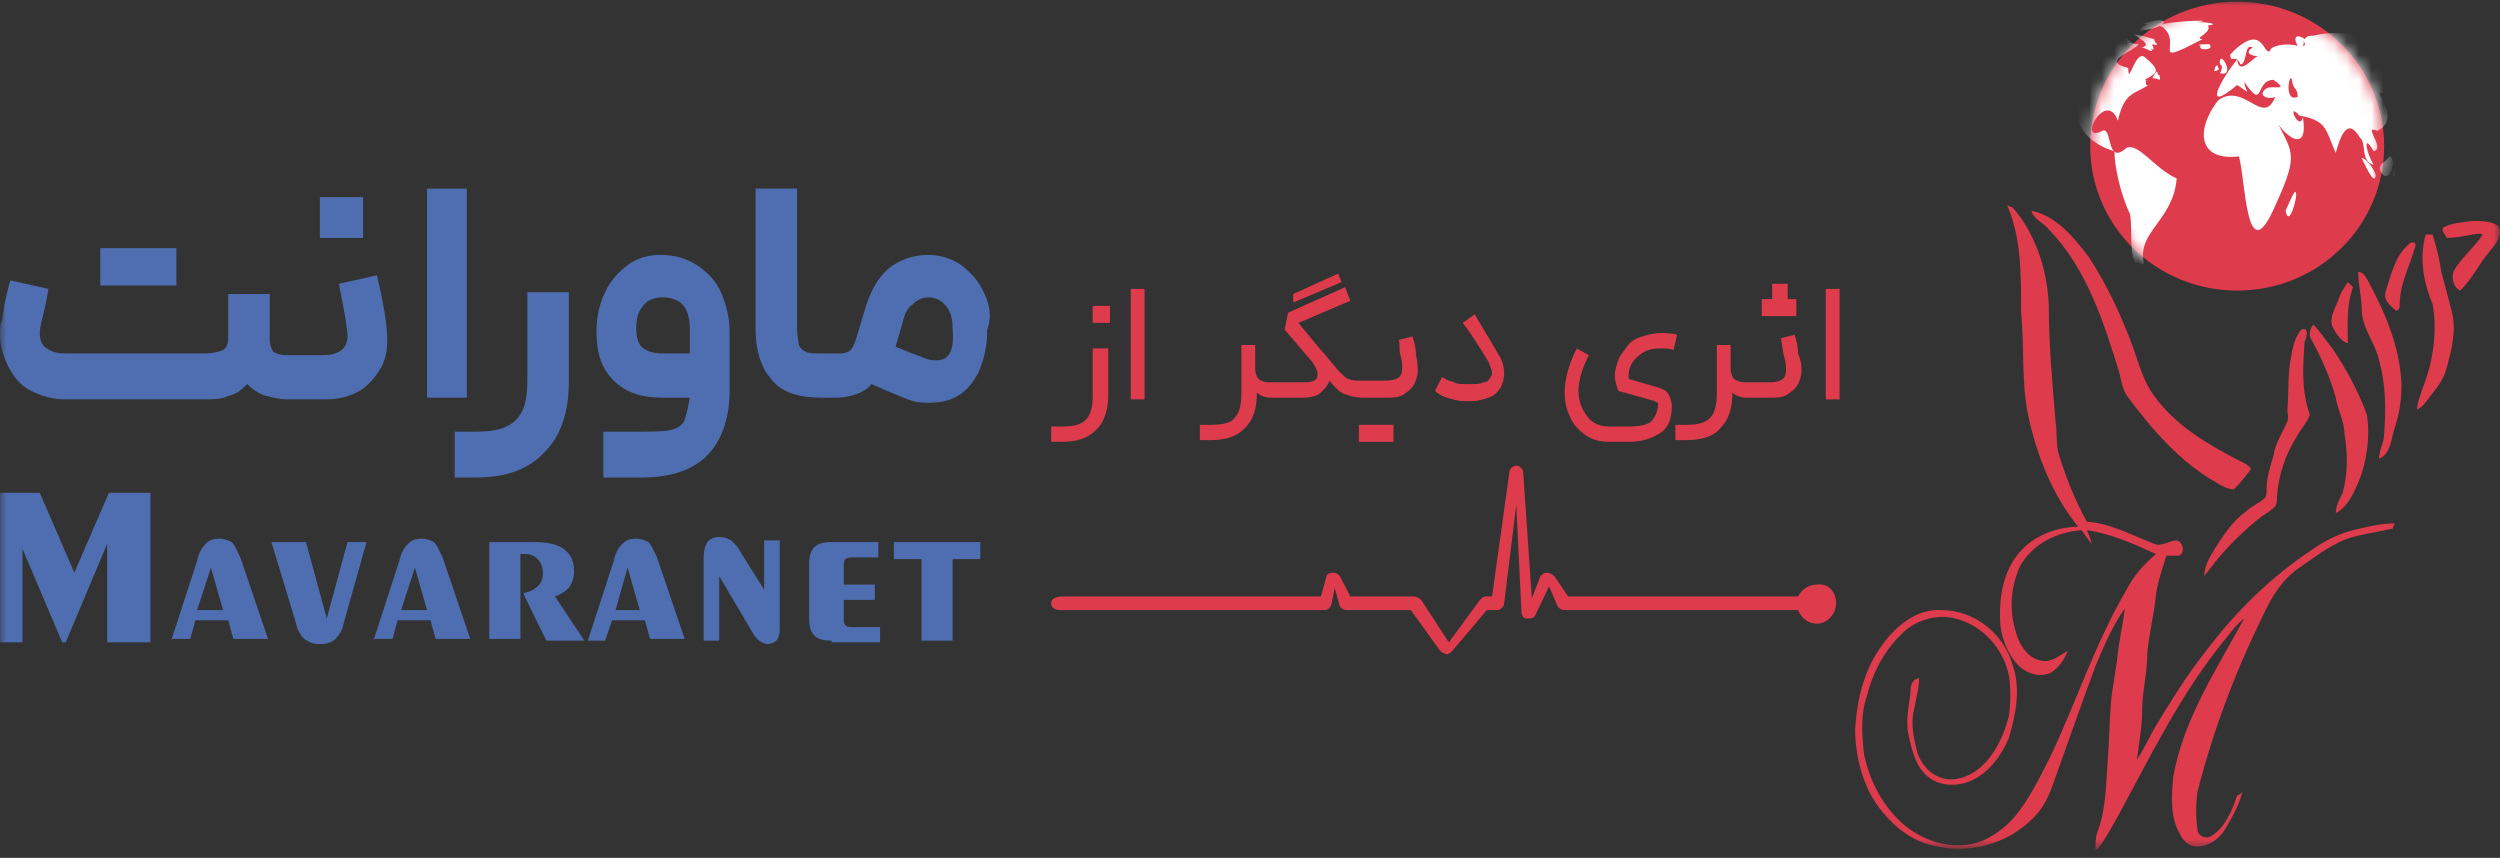<svg xmlns="http://www.w3.org/2000/svg" width="204" height="70" viewBox="0 0 204 70" fill="none"><rect x="0" y="0" width="204" height="70" fill="#333333" stroke="none"/><g clip-path="url(#clip0_47_10556)"><mask id="mask0_47_10556" style="mask-type:luminance" maskUnits="userSpaceOnUse" x="0" y="0" width="204" height="70"><path d="M204 0L0 0L0 69.333H204V0Z" fill="white"></path></mask><g mask="url(#mask0_47_10556)"><path d="M182.555 0.139C189.185 0.139 194.546 5.408 194.546 11.926C194.546 18.443 189.185 23.712 182.555 23.712C175.924 23.712 170.562 18.443 170.562 11.926C170.562 5.408 175.924 0.139 182.555 0.139Z" fill="#DE3B4D"></path><path d="M149.827 49.227C149.827 50.059 149.121 50.891 148.275 50.891C147.57 50.891 147.005 50.475 146.723 49.782H127.677C127.396 49.782 127.254 49.643 127.113 49.505L126.408 47.84L125.28 50.198C125.138 50.475 124.856 50.475 124.574 50.475C124.292 50.475 124.151 50.198 124.151 49.92L123.728 41.184L122.74 49.227C122.74 49.505 122.458 49.782 122.176 49.782H121.329L118.508 53.11C118.366 53.248 118.225 53.387 118.085 53.387C117.943 53.387 117.661 53.248 117.52 53.11L115.121 49.782H109.902C109.62 49.782 109.478 49.643 109.337 49.505L108.914 47.979L108.632 49.366C108.491 49.643 108.35 49.782 108.068 49.782H86.483C86.483 49.782 85.777 49.782 85.777 49.227C85.777 48.672 86.624 48.672 86.624 48.672H107.785L108.209 47.147C108.209 46.87 108.491 46.731 108.773 46.731C109.055 46.731 109.197 46.87 109.337 47.008L110.184 48.672H115.404C115.545 48.672 115.827 48.811 115.968 48.95L118.225 52.416L120.765 48.95C120.906 48.811 121.047 48.672 121.188 48.672H121.753L123.163 38.55C123.163 38.273 123.445 37.995 123.728 37.995C124.009 37.995 124.292 38.273 124.292 38.55L124.997 48.811L125.703 47.008C125.844 46.87 125.985 46.731 126.267 46.731C126.408 46.731 126.69 46.87 126.831 47.008L127.96 48.672H146.723C147.005 48.118 147.57 47.702 148.275 47.702C149.121 47.563 149.827 48.257 149.827 49.227Z" fill="#DE3B4D"></path><path d="M0 52.277L0 40.213H3.245L6.066 46.731L8.888 40.213H12.274V52.416H8.747V44.373L5.361 52.416H5.079L1.834 44.789L1.834 52.416H0L0 52.277Z" fill="#4F6EB1"></path><path d="M13.969 52.278L16.085 45.76C16.226 45.067 16.508 44.651 16.79 44.373C17.073 44.096 17.355 43.958 17.919 43.958C18.342 43.958 18.624 44.096 18.907 44.235C19.189 44.512 19.33 44.928 19.612 45.483L21.869 52.139H19.048L18.624 50.614H15.944L15.521 52.139H13.969V52.278ZM16.085 49.782H18.201L17.213 46.315L16.085 49.782Z" fill="#4F6EB1"></path><path d="M29.908 44.234L28.074 50.752C27.933 51.445 27.651 51.861 27.368 52.138C27.086 52.416 26.663 52.554 26.099 52.554C25.534 52.554 25.252 52.416 24.829 52.138C24.547 51.861 24.265 51.445 24.124 50.752L22.148 44.234H24.97L26.663 50.474L28.356 44.234H29.908Z" fill="#4F6EB1"></path><path d="M30.473 52.278L32.589 45.761C32.73 45.067 33.012 44.651 33.294 44.374C33.576 44.097 33.858 43.958 34.423 43.958C34.846 43.958 35.128 44.097 35.41 44.235C35.693 44.513 35.834 44.929 36.116 45.483L38.373 52.139H35.551L35.128 50.614H32.448L32.025 52.139H30.473V52.278ZM32.73 49.782H34.846L33.859 46.315L32.73 49.782Z" fill="#4F6EB1"></path><path d="M39.926 52.277V44.234H43.453C44.581 44.234 45.428 44.373 45.992 44.789C46.556 45.205 46.839 45.76 46.839 46.592C46.839 47.146 46.698 47.562 46.416 47.978C46.133 48.256 45.71 48.533 45.287 48.672L47.685 52.277H44.581L42.747 48.533V48.394C43.312 48.256 43.594 48.117 43.876 47.84C44.158 47.562 44.299 47.285 44.299 46.73C44.299 46.314 44.158 45.898 43.876 45.621C43.594 45.344 43.312 45.205 42.747 45.205C42.606 45.205 42.606 45.205 42.606 45.205H42.465V52.138H39.926V52.277Z" fill="#4F6EB1"></path><path d="M47.969 52.278L50.085 45.761C50.226 45.067 50.508 44.651 50.79 44.374C51.072 44.097 51.355 43.958 51.919 43.958C52.342 43.958 52.624 44.097 52.907 44.235C53.189 44.513 53.33 44.929 53.612 45.483L55.869 52.139H53.048L52.624 50.614H49.944L49.38 52.278H47.969ZM50.226 49.782H52.201L51.214 46.315L50.226 49.782Z" fill="#4F6EB1"></path><path d="M58.688 47.009V52.278H57.418V45.483C57.418 44.929 57.559 44.513 57.7 44.235C57.982 43.958 58.264 43.819 58.688 43.819C59.111 43.819 59.393 43.958 59.675 44.097C59.957 44.374 60.239 44.651 60.522 45.206L62.356 48.118V44.097H63.625V51.307C63.625 51.862 63.484 52.139 63.343 52.278C63.202 52.417 62.92 52.555 62.638 52.555C62.356 52.555 62.215 52.417 61.932 52.278C61.791 52.139 61.509 51.862 61.227 51.307L58.688 47.009Z" fill="#4F6EB1"></path><path d="M67.861 52.277C67.156 52.277 66.733 52.138 66.451 51.861C66.168 51.584 66.027 51.168 66.027 50.474V46.037C66.027 45.344 66.168 44.928 66.451 44.65C66.733 44.373 67.156 44.234 67.861 44.234H71.671V45.482H69.695C69.413 45.482 69.131 45.482 68.99 45.621C68.849 45.76 68.849 46.037 68.849 46.314V47.701H71.388V48.949H68.849V50.336C68.849 50.752 68.849 50.89 68.99 51.029C69.131 51.168 69.272 51.168 69.695 51.168H71.812V52.416H67.861V52.277Z" fill="#4F6EB1"></path><path d="M75.195 52.277V45.621H72.938V44.234H79.991V45.621H77.734V52.277H75.195Z" fill="#4F6EB1"></path><path d="M14.391 20.246H8.184V23.296H14.391V20.246Z" fill="#4F6EB1"></path><path d="M26.102 16.086V19.414H29.628V16.086H26.102Z" fill="#4F6EB1"></path><path d="M31.602 27.734C31.602 28.566 31.461 29.398 31.037 30.091C30.614 30.784 30.05 31.478 29.344 31.894C28.639 32.31 27.651 32.587 26.664 32.587H23.419C22.855 32.587 22.291 32.448 21.726 32.31C21.162 32.171 20.598 31.755 20.174 31.339C19.751 31.755 19.328 32.171 18.622 32.31C18.058 32.587 17.353 32.587 16.647 32.587H5.361C4.232 32.587 3.386 32.31 2.539 31.894C1.693 31.478 1.129 30.784 0.705 29.952C0.282 29.12 0 28.288 0 27.318C0 26.902 0 26.486 0.141 26.208C0.282 25.792 0.282 25.099 0.423 24.544C0.564 23.99 0.705 23.296 0.846 22.88L3.95 23.574L3.809 24.406C3.527 25.792 3.245 26.624 3.245 27.179C3.245 27.734 3.386 28.15 3.809 28.427C4.232 28.704 4.656 28.843 5.361 28.843H16.647C17.353 28.843 17.917 28.704 18.199 28.566C18.481 28.427 18.622 28.011 18.622 27.595V23.99H22.008V27.734C22.008 28.15 22.149 28.427 22.291 28.704C22.573 28.843 22.855 28.982 23.419 28.982H26.382C27.651 28.982 28.357 28.427 28.357 27.456C28.357 26.763 28.075 25.238 27.651 23.158L30.755 22.464C31.32 24.822 31.602 26.624 31.602 27.734Z" fill="#4F6EB1"></path><path d="M34.848 15.392H38.093V32.448H34.848V15.392Z" fill="#4F6EB1"></path><path d="M46.417 23.99V31.2C46.417 33.696 45.711 35.638 44.442 36.886C43.172 38.272 41.338 38.966 38.798 38.966H37.105V35.222H38.798C39.927 35.222 40.773 35.083 41.338 34.806C41.902 34.528 42.325 34.112 42.608 33.558C42.89 33.003 43.031 32.171 43.031 31.062V23.851H46.417V23.99Z" fill="#4F6EB1"></path><path d="M54.738 35.083C55.303 34.944 55.726 34.667 55.867 34.251C56.008 33.835 56.149 33.28 56.29 32.448H54.033C52.34 32.448 51.07 32.032 50.083 31.062C49.095 30.091 48.672 28.843 48.672 27.04C48.672 25.792 48.954 24.683 49.377 23.851C49.8 22.88 50.506 22.187 51.211 21.632C51.917 21.078 52.904 20.8 53.892 20.8C55.02 20.8 56.008 21.078 56.855 21.632C57.701 22.187 58.406 22.88 58.83 23.851C59.253 24.822 59.535 25.931 59.535 27.04V31.894C59.535 33.974 58.971 35.776 57.842 37.024C56.713 38.272 54.879 38.966 52.34 38.966H49.236V35.222H52.34C53.328 35.222 54.174 35.222 54.738 35.083ZM52.34 28.288C52.622 28.566 53.186 28.843 54.033 28.843H56.29V26.902C56.29 25.099 55.585 24.267 54.033 24.267C53.328 24.267 52.763 24.544 52.481 24.96C52.058 25.376 51.917 26.07 51.917 26.763C51.917 27.456 52.058 28.011 52.34 28.288Z" fill="#4F6EB1"></path><path d="M80.275 23.851C79.852 22.88 79.146 22.187 78.441 21.632C77.594 21.077 76.748 20.8 75.76 20.8C74.49 20.8 73.362 21.216 72.515 21.909C71.669 22.603 70.963 23.851 70.54 25.376L69.835 27.733C69.694 28.149 69.553 28.427 69.412 28.565C69.271 28.704 68.988 28.843 68.565 28.843H67.154C66.449 28.843 66.026 28.843 65.744 28.704C65.462 28.565 65.32 28.427 65.179 28.149C65.179 27.872 65.038 27.456 65.038 26.763V15.392H61.652V26.763C61.652 28.565 62.075 29.952 62.922 30.923C63.769 32.032 65.179 32.448 67.013 32.448H68.424C68.847 32.448 69.412 32.309 69.835 32.171C70.258 32.032 70.823 31.755 71.105 31.339C72.374 31.893 73.362 32.309 74.067 32.587C74.773 32.864 75.337 32.864 75.901 32.864C76.607 32.864 77.453 32.725 78.159 32.309C78.864 31.893 79.428 31.2 79.852 30.368C80.275 29.397 80.557 28.288 80.557 26.901C80.98 25.792 80.698 24.683 80.275 23.851ZM76.466 29.397C76.042 29.397 75.76 29.397 75.196 29.12C74.773 28.981 74.067 28.704 73.08 28.288L73.644 26.347C73.785 25.653 74.067 25.099 74.49 24.821C74.914 24.405 75.337 24.267 75.76 24.267C76.325 24.267 76.889 24.544 77.171 24.96C77.594 25.376 77.735 26.069 77.735 26.901C77.876 28.565 77.453 29.397 76.466 29.397Z" fill="#4F6EB1"></path><path d="M90.433 28.288V32.171C90.433 33.419 90.151 34.389 89.445 35.083C88.74 35.776 87.893 36.053 86.624 36.053H85.777V34.805H86.624C87.611 34.805 88.176 34.667 88.599 34.251C89.022 33.835 89.163 33.141 89.163 32.309V28.427H90.433V28.288ZM89.163 24.96H90.574V26.347H89.163V24.96Z" fill="#DE3B4D"></path><path d="M92.266 23.574H93.394V32.587H92.266V23.574Z" fill="#DE3B4D"></path><path d="M109.195 22.326L105.527 23.99V24.683L109.477 23.019L109.195 22.326Z" fill="#DE3B4D"></path><path d="M115.686 30.23C115.686 30.646 115.545 31.062 115.404 31.339C115.263 31.616 114.981 31.894 114.557 32.171C114.134 32.448 113.711 32.448 113.147 32.448H111.172C110.607 32.448 110.184 32.31 109.761 32.171C109.337 32.032 108.914 31.616 108.491 31.062C108.35 31.478 108.068 31.755 107.785 32.032C107.504 32.31 106.939 32.448 106.375 32.448H103.694C103.271 32.448 102.848 32.31 102.565 32.032C102.565 33.28 102.284 34.251 101.578 34.944C100.873 35.638 100.026 35.915 98.757 35.915H97.91V34.667H98.757C99.744 34.667 100.449 34.528 100.732 34.112C101.155 33.696 101.296 33.003 101.296 32.032V28.15H102.425V30.091C102.425 30.507 102.565 30.784 102.707 30.923C102.848 31.062 103.13 31.2 103.553 31.2H106.233C106.657 31.2 106.939 31.2 107.221 31.062C107.504 30.923 107.504 30.784 107.504 30.507C107.504 30.23 107.362 29.952 107.081 29.536L104.823 26.902L105.105 25.515L109.761 23.435L110.184 24.544L105.952 26.347L107.785 28.566L107.927 28.704C108.632 29.536 109.055 30.091 109.337 30.368C109.62 30.646 109.902 30.923 110.043 30.923C110.325 31.062 110.607 31.062 111.03 31.062H113.005C113.993 31.062 114.417 30.784 114.417 30.091C114.417 29.814 114.417 29.398 114.275 28.982C114.134 28.566 114.275 28.15 114.134 27.734L115.263 27.456C115.404 27.872 115.545 28.427 115.545 28.982C115.686 29.536 115.686 29.952 115.686 30.23Z" fill="#DE3B4D"></path><path d="M113.708 34.667H110.887V36.054H113.708V34.667Z" fill="#DE3B4D"></path><path d="M122.314 28.981C122.596 29.397 122.737 29.952 122.737 30.507C122.737 30.923 122.596 31.339 122.455 31.616C122.173 32.032 121.891 32.309 121.467 32.448C121.044 32.587 120.621 32.725 120.198 32.725H119.492C118.928 32.725 118.505 32.587 118.082 32.448C117.659 32.309 117.376 32.171 117.094 31.893L117.659 30.784C117.659 30.784 117.799 30.784 117.94 30.923C118.082 31.061 118.363 31.061 118.646 31.2C118.928 31.339 119.211 31.339 119.492 31.339H120.198C120.48 31.339 120.762 31.339 121.044 31.2C121.327 31.2 121.467 31.061 121.608 30.784C121.75 30.645 121.75 30.507 121.75 30.368C121.75 30.229 121.608 29.952 121.467 29.536C120.621 28.149 119.915 27.04 119.351 26.347L120.339 25.653L122.314 28.981Z" fill="#DE3B4D"></path><path d="M128.805 31.893C128.805 32.725 129.087 33.419 129.51 33.973C129.933 34.528 130.497 34.805 131.344 34.805H132.896C133.742 34.805 134.448 34.667 134.73 34.389C135.013 34.112 135.294 33.557 135.294 33.003C135.294 32.864 135.294 32.864 135.294 32.864C135.294 32.864 135.153 32.864 135.013 32.725L132.049 31.893C131.909 31.477 131.768 31.061 131.768 30.645C131.768 30.229 131.909 29.813 132.049 29.397C132.191 28.981 132.473 28.704 132.755 28.288C133.037 27.872 133.461 27.595 134.025 27.456C134.448 27.317 135.013 27.179 135.436 27.179C135.859 27.179 136.423 27.179 136.846 27.317L136.564 28.565C136.282 28.427 135.859 28.427 135.436 28.427C134.589 28.427 134.025 28.704 133.461 29.259C133.037 29.675 132.896 30.229 132.896 30.645C132.896 30.645 132.896 30.784 132.896 30.923L135.294 31.616C135.717 31.755 136 31.893 136.141 32.171C136.282 32.448 136.423 32.725 136.423 33.141C136.423 34.112 136.141 34.944 135.436 35.36C134.73 35.776 134.025 36.053 132.896 36.053H131.344C130.639 36.053 129.933 35.915 129.369 35.499C128.805 35.083 128.381 34.667 128.099 33.973C127.817 33.419 127.676 32.725 127.676 32.032C127.676 31.061 127.958 29.813 128.664 28.427L129.651 28.981C129.087 30.091 128.805 31.061 128.805 31.893Z" fill="#DE3B4D"></path><path d="M147.005 30.23C147.005 30.646 146.865 31.062 146.723 31.339C146.582 31.616 146.3 31.894 145.877 32.171C145.453 32.449 145.03 32.449 144.466 32.449H142.491C142.068 32.449 141.645 32.31 141.362 32.032C141.362 33.281 141.081 34.251 140.375 34.944C139.81 35.638 138.823 35.915 137.553 35.915H136.707V34.667H137.553C138.541 34.667 139.105 34.529 139.529 34.112C139.952 33.697 140.093 33.003 140.093 32.032V28.15H141.221V30.091C141.221 30.507 141.362 30.785 141.504 30.923C141.645 31.062 142.068 31.201 142.35 31.201H144.325C145.313 31.201 145.736 30.923 145.736 30.23C145.736 29.953 145.736 29.537 145.595 29.12C145.453 28.704 145.453 28.15 145.313 27.595L146.441 27.318C146.582 27.734 146.723 28.288 146.723 28.843C147.005 29.537 147.005 29.953 147.005 30.23Z" fill="#DE3B4D"></path><path d="M146.579 24.406V25.792H143.758V24.406H144.604V23.158H145.874V24.406H146.579Z" fill="#DE3B4D"></path><path d="M148.98 23.574H150.109V32.587H148.98V23.574Z" fill="#DE3B4D"></path><path d="M163.794 16.779C163.935 16.779 164.076 16.918 164.217 16.918C166.051 18.997 167.039 21.91 167.18 24.822C167.18 28.011 167.462 31.2 167.744 34.528C167.885 35.36 167.744 36.331 168.026 37.163C168.591 38.965 169.296 40.768 170.284 42.571C172.259 42.709 173.952 43.68 175.785 44.373C176.35 44.651 177.055 44.096 177.62 44.096C178.184 44.235 178.325 45.206 177.761 45.344C177.478 45.344 177.055 45.344 176.773 45.344C176.491 46.315 176.068 47.424 175.927 48.533C175.785 50.059 175.362 51.723 175.221 53.248C175.221 54.912 174.798 56.438 174.798 58.102C174.798 59.349 174.516 60.736 174.375 61.984C174.939 61.152 175.362 60.181 175.927 59.211C177.197 57.131 178.466 55.051 180.018 53.109C182.417 49.92 185.379 47.008 188.765 44.789C189.753 44.096 190.881 43.541 192.009 43.264C193.138 42.987 194.267 42.709 195.396 42.709C195.396 42.848 195.254 42.987 195.254 43.126C194.126 43.403 192.997 43.541 192.009 43.819C190.458 44.235 189.047 45.344 187.637 46.315C186.225 47.285 185.379 48.672 184.673 50.197C182.417 54.773 180.582 59.627 179.313 64.619C179.172 65.59 179.172 66.699 179.313 67.669C179.313 68.224 180.018 68.501 180.441 68.224C181.57 67.531 182.134 66.144 182.557 64.896C182.698 64.896 182.84 64.757 182.981 64.619C182.698 65.728 182.134 66.699 181.57 67.669C181.147 68.363 180.441 68.918 179.595 69.056C178.889 69.195 178.184 68.779 177.902 68.085C177.055 66.699 177.197 64.896 177.337 63.371C178.184 58.656 180.865 54.635 183.121 50.475C182.557 50.891 182.134 51.446 181.711 52C177.902 56.576 175.362 61.984 172.541 67.115C172.117 67.808 171.694 68.64 171.13 69.334H170.989C170.989 68.918 170.989 68.363 171.13 67.947C171.836 66.144 171.836 64.203 171.977 62.261C172.117 60.597 172.117 58.934 172.259 57.27C172.4 55.883 172.682 54.635 172.823 53.248C172.964 52 173.246 50.891 173.387 49.643C172.4 51.029 171.694 52.694 170.989 54.358C169.861 57.408 168.732 60.597 167.603 63.787C167.321 64.619 166.897 65.59 166.333 66.283C164.358 68.64 161.113 69.749 158.009 69.056C156.317 68.779 154.765 67.669 153.637 66.283C152.085 64.48 151.379 61.846 151.379 59.488C151.52 57.131 152.085 54.635 153.637 52.555C154.765 51.029 156.458 49.643 158.433 49.782C161.113 49.782 163.512 51.723 164.217 54.219C164.922 56.16 164.499 58.24 163.935 60.181C163.371 61.568 162.383 62.955 160.973 63.648C159.844 64.203 158.292 64.203 157.305 63.371C156.317 62.539 156.034 61.291 155.753 60.043C155.47 58.934 155.753 57.685 155.893 56.576C155.893 56.16 155.893 55.467 156.599 55.328C156.599 56.16 156.317 57.131 156.176 57.963C155.893 59.072 156.176 60.32 156.458 61.429C156.74 62.261 157.445 63.232 158.574 63.51C159.561 63.787 160.69 63.371 161.537 62.678C162.806 61.568 163.512 60.043 163.935 58.379C164.076 57.27 164.076 56.16 163.935 55.19C163.512 52.971 161.819 51.029 159.561 50.475C158.009 50.059 156.176 50.614 155.047 51.861C153.777 53.109 152.789 54.912 152.366 56.715C151.802 58.24 151.943 59.904 152.085 61.429C152.508 63.648 153.637 65.867 155.47 67.392C156.881 68.501 158.715 69.195 160.549 68.918C161.96 68.779 163.371 67.808 164.358 66.699C165.628 65.174 166.474 63.371 167.321 61.707C169.437 57.27 170.989 52.416 173.529 48.117C174.093 47.008 174.939 46.038 175.927 45.206C174.093 44.373 172.259 43.541 170.284 43.264C170.425 43.541 170.565 43.958 170.707 44.373C170.425 44.096 170.142 43.68 169.861 43.264C167.885 43.403 165.769 44.373 164.781 46.315C164.076 47.979 163.935 49.782 164.499 51.584C164.781 52.694 165.628 53.941 166.897 53.941C167.603 53.941 168.167 53.387 168.732 53.109C168.449 53.803 168.026 54.496 167.321 54.912C166.333 55.328 165.205 54.912 164.499 54.08C163.794 53.248 163.371 52.139 163.229 51.029C163.089 48.95 163.371 46.592 164.922 44.928C166.051 43.68 167.885 42.987 169.578 42.987C167.462 40.352 166.193 37.163 165.487 33.835C164.922 31.061 165.205 28.288 164.922 25.515C164.922 22.187 164.922 19.413 163.794 16.779Z" fill="#DE3B4D"></path><path d="M165.77 17.195C167.744 17.611 169.155 19.275 170.425 20.939C171.977 23.296 173.106 25.792 174.093 28.427C174.516 29.675 174.939 31.2 175.786 32.309C177.478 34.667 180.018 36.192 182.698 37.579C182.981 37.718 183.404 37.856 183.686 38.272C183.263 38.827 182.84 39.382 182.275 39.936C181.852 39.936 181.288 39.659 180.865 39.382C177.902 37.718 175.645 35.083 173.67 32.448C173.246 31.893 173.106 31.2 172.964 30.507C171.694 26.347 170.284 21.91 167.18 18.72C166.757 18.166 165.91 17.888 165.77 17.195Z" fill="#DE3B4D"></path><path d="M199.345 18.581C200.05 18.166 200.897 18.166 201.743 18.027C202.449 18.027 203.295 18.027 203.86 18.443C204.283 19.275 203.577 19.968 203.154 20.523C202.308 21.494 201.743 22.741 200.756 23.712C200.192 23.435 200.05 22.741 200.192 22.187C200.756 21.078 201.885 20.245 202.59 19.136C202.308 18.997 202.025 19.136 201.743 19.136C201.038 19.275 200.333 19.413 199.627 19.413C199.627 19.136 199.204 18.997 199.345 18.581Z" fill="#DE3B4D"></path><path d="M197.936 19.136C198.077 19.136 198.359 19.136 198.5 19.136C198.782 20.107 199.065 21.078 199.206 22.187C199.488 23.158 199.77 24.267 200.052 25.376C200.475 26.902 200.052 28.566 199.629 30.091C199.346 31.2 198.5 32.032 197.795 33.003C197.654 33.142 197.513 33.28 197.23 33.419C197.23 32.864 197.513 32.31 197.654 31.755C198.5 29.675 198.923 27.179 198.5 24.822C197.795 23.158 197.372 21.078 197.936 19.136Z" fill="#DE3B4D"></path><path d="M196.524 19.968C196.665 19.691 197.229 19.691 197.088 20.107C196.665 21.632 195.819 23.157 195.819 24.822C195.819 25.099 195.819 25.238 195.536 25.376C195.113 24.96 194.407 24.544 194.69 23.712C195.113 22.464 195.395 20.939 196.524 19.968Z" fill="#DE3B4D"></path><path d="M192.434 22.186C192.716 22.186 192.998 22.464 193.139 22.741C194.55 25.376 195.82 28.149 195.961 31.338C195.961 32.587 195.82 33.696 195.397 34.944C195.114 35.776 195.114 37.024 194.127 37.44C194.127 36.746 194.55 36.053 194.55 35.36C194.691 33.419 194.691 31.338 194.127 29.397C193.845 28.011 192.716 26.762 192.716 25.237C192.716 24.267 192.434 23.296 192.434 22.186Z" fill="#DE3B4D"></path><path d="M190.88 24.267C191.021 23.851 191.303 23.435 191.585 23.019C191.726 23.158 191.867 23.296 192.008 23.435C191.444 24.96 191.585 26.486 191.585 28.011C191.021 27.872 190.598 27.179 190.315 26.624C190.033 25.931 190.598 25.099 190.88 24.267Z" fill="#DE3B4D"></path><path d="M188.623 27.733C188.34 27.317 188.482 26.901 188.763 26.485C189.328 27.04 189.751 27.733 190.315 28.427C191.444 30.091 192.431 31.893 193.137 33.835C193.419 35.637 193.137 37.717 192.431 39.381C192.008 40.352 191.585 41.323 190.598 41.877C190.598 41.323 190.88 40.768 191.162 40.213C191.585 38.688 191.585 37.024 191.303 35.36C191.303 34.389 190.739 33.419 190.598 32.448C190.175 30.923 189.469 29.259 188.623 27.733Z" fill="#DE3B4D"></path><path d="M186.929 29.259C187.07 28.427 187.212 27.595 187.776 26.902C188.481 26.625 188.199 27.595 188.058 27.872C187.917 29.814 187.776 31.894 188.481 33.835C188.34 34.39 187.776 34.944 187.493 35.499C186.506 37.025 185.941 38.688 185.801 40.491C185.801 40.769 185.801 41.046 185.66 41.323C185.377 41.6 184.954 41.878 184.531 42.155C183.12 43.264 181.85 44.513 180.721 45.899C180.44 46.315 180.157 46.593 179.875 47.008C179.875 46.176 180.298 45.483 180.721 44.79C181.427 43.681 182.133 42.571 183.261 41.739C183.685 41.323 184.39 41.046 184.813 40.63C184.954 40.491 184.954 40.214 184.954 39.937C184.954 38.966 185.237 38.134 185.518 37.163C185.66 36.193 186.224 35.361 186.647 34.39C186.788 34.112 186.647 33.697 186.647 33.419C186.788 32.032 186.647 30.646 186.929 29.259Z" fill="#DE3B4D"></path><mask id="mask1_47_10556" style="mask-type:luminance" maskUnits="userSpaceOnUse" x="170" y="0" width="25" height="24"><path d="M182.555 23.713C189.178 23.713 194.546 18.436 194.546 11.926C194.546 5.417 189.178 0.14 182.555 0.14C175.931 0.14 170.562 5.417 170.562 11.926C170.562 18.436 175.931 23.713 182.555 23.713Z" fill="white"></path></mask><g mask="url(#mask1_47_10556)"><path d="M196.804 8.32C196.663 6.934 196.804 7.766 195.816 8.598C196.38 9.291 195.816 8.32 196.098 8.459C196.522 8.598 196.38 8.459 196.804 8.32ZM198.92 15.392C198.92 14.56 196.24 13.59 197.086 14.144C197.227 14.838 197.65 14.838 198.92 15.392ZM198.638 17.472C197.509 14.006 198.215 16.918 197.368 16.224C197.086 14.56 193.841 17.334 194.405 18.72C194.124 19.691 196.38 17.611 196.522 18.998C196.522 19.275 198.496 20.662 198.638 17.472ZM177.617 14.56C175.783 13.728 174.513 11.648 173.526 12.064C171.833 13.59 172.397 10.262 171.551 10.678C169.435 11.787 171.833 7.211 172.82 9.846C173.384 7.35 174.231 7.766 175.501 6.795C174.654 7.488 175.642 5.686 174.372 6.795C176.206 5.963 176.348 5.824 175.078 4.715C174.231 3.883 173.667 7.211 173.667 5.547C171.409 4.992 173.949 4.299 174.513 3.606C173.384 3.606 173.949 2.912 173.244 3.328C172.115 4.16 168.306 2.358 166.472 3.744C166.754 4.16 167.318 3.744 166.472 4.022C165.484 4.854 167.6 4.438 165.484 5.27C171.833 2.219 166.048 10.4 172.538 12.342C172.538 13.451 172.961 15.67 173.808 17.472C174.09 18.998 173.526 22.187 174.936 21.494C174.372 18.859 177.335 18.027 177.617 14.56ZM176.206 6.102C175.924 6.24 176.206 5.27 175.642 6.379C176.206 6.379 176.348 6.795 176.206 6.102ZM175.078 6.518C175.219 6.656 175.36 6.656 175.078 6.518V6.518ZM175.783 3.19C171.833 2.08 176.488 3.606 174.654 3.883C174.936 3.744 175.924 4.576 175.501 3.883C175.924 4.438 175.642 3.467 175.501 3.606C176.488 3.744 175.783 3.606 175.783 3.19ZM174.796 1.942C175.642 1.942 174.936 1.942 174.513 2.496C176.912 2.358 177.476 1.11 174.796 1.942ZM182.837 5.27C182.978 5.131 182.978 5.131 182.837 5.27V5.27ZM181.144 5.27C181.426 5.27 181.285 5.824 181.144 5.963C182.555 6.379 181.003 3.744 181.144 5.27ZM179.733 3.19C178.887 3.19 180.58 2.635 180.156 2.08C181.285 1.942 179.874 1.803 179.31 1.803C181.568 1.526 174.936 1.803 176.488 2.219C178.181 3.606 175.219 5.547 179.733 3.19ZM195.816 14.422C195.816 13.867 195.675 14.006 195.534 13.728C196.098 13.728 196.098 13.59 195.534 13.59C194.828 14.56 195.675 14.56 195.816 14.422ZM194.264 14.006C194.97 15.254 195.675 12.896 194.97 12.758C194.828 13.174 193.982 13.312 194.264 14.006ZM193.841 14.422C193.982 14.144 193.136 12.896 192.712 12.896C192.853 13.174 193.7 15.115 193.841 14.422ZM180.72 5.686C180.439 5.963 181.285 5.686 181.003 5.547C181.003 5.131 180.72 5.408 180.72 5.686ZM179.874 4.022C180.016 4.022 180.58 4.022 180.297 3.606C180.156 3.606 179.028 3.606 179.592 3.744C179.451 3.883 179.592 4.022 179.874 4.022ZM187.352 15.808C187.352 15.115 186.646 16.918 186.505 17.195C186.787 18.72 187.492 15.947 187.352 15.808ZM192.572 11.232C191.584 9.568 191.02 10.955 190.596 12.48C189.75 10.539 189.891 9.846 187.634 9.43C186.505 8.182 187.634 10.816 187.916 9.568C188.48 13.174 185.659 10.4 185.517 9.291C186.928 12.48 187.775 12.203 185.659 16.779C183.26 22.326 183.26 14.699 182.696 12.758C179.31 13.174 179.169 10.539 181.003 8.182C183.119 6.656 184.671 10.4 185.659 7.904C185.094 8.182 184.107 7.766 184.953 7.211C185.376 6.934 186.928 7.488 185.517 6.518C185.094 6.518 185.94 5.963 185.517 6.518C183.965 6.518 184.812 9.152 183.119 6.656C183.26 7.627 183.824 7.766 182.555 6.934C179.592 9.43 181.285 6.379 182.555 4.854C182.696 6.24 183.824 4.715 184.248 4.576C183.684 4.576 183.119 4.299 183.824 3.883C183.119 3.467 183.401 5.131 182.837 5.27C182.414 4.299 181.991 5.27 181.991 4.438C184.671 1.664 184.671 4.576 185.236 4.16C185.236 3.744 186.505 3.467 187.492 3.744C186.787 2.496 188.339 2.912 187.916 3.744C188.48 3.744 187.352 2.635 188.057 3.19C188.198 3.051 188.198 2.912 188.762 2.912C190.879 2.358 195.957 2.774 198.073 4.299C196.804 4.854 196.804 4.299 197.368 5.408C196.804 6.656 196.663 4.438 196.522 4.299C196.522 4.715 196.38 4.299 196.24 4.438C195.816 4.715 196.24 4.854 195.393 4.715C193.559 4.992 196.945 6.24 195.252 7.211C195.393 9.43 195.252 7.211 194.405 7.627C193.418 7.072 196.098 9.707 193.982 10.678C192.712 10.123 194.688 12.064 193.7 12.342C192.712 10.678 193.136 12.619 193.7 13.451C192.572 13.174 193.136 11.648 192.572 11.232ZM184.53 12.48C184.389 12.48 184.389 12.48 184.53 12.48V12.48ZM187.492 7.904C187.492 7.211 187.211 7.35 187.069 6.795C186.928 5.27 186.223 8.459 187.492 7.904ZM193.418 2.774C193.136 2.774 193.559 2.912 193.559 2.912C193.7 2.774 193.559 2.774 193.418 2.774ZM165.625 3.744C165.908 4.022 166.895 3.467 166.048 3.606C166.19 2.912 165.202 4.022 165.625 3.744Z" fill="white"></path></g></g></g><defs><clipPath id="clip0_47_10556"><rect width="204" height="69.333" fill="white"></rect></clipPath></defs></svg>